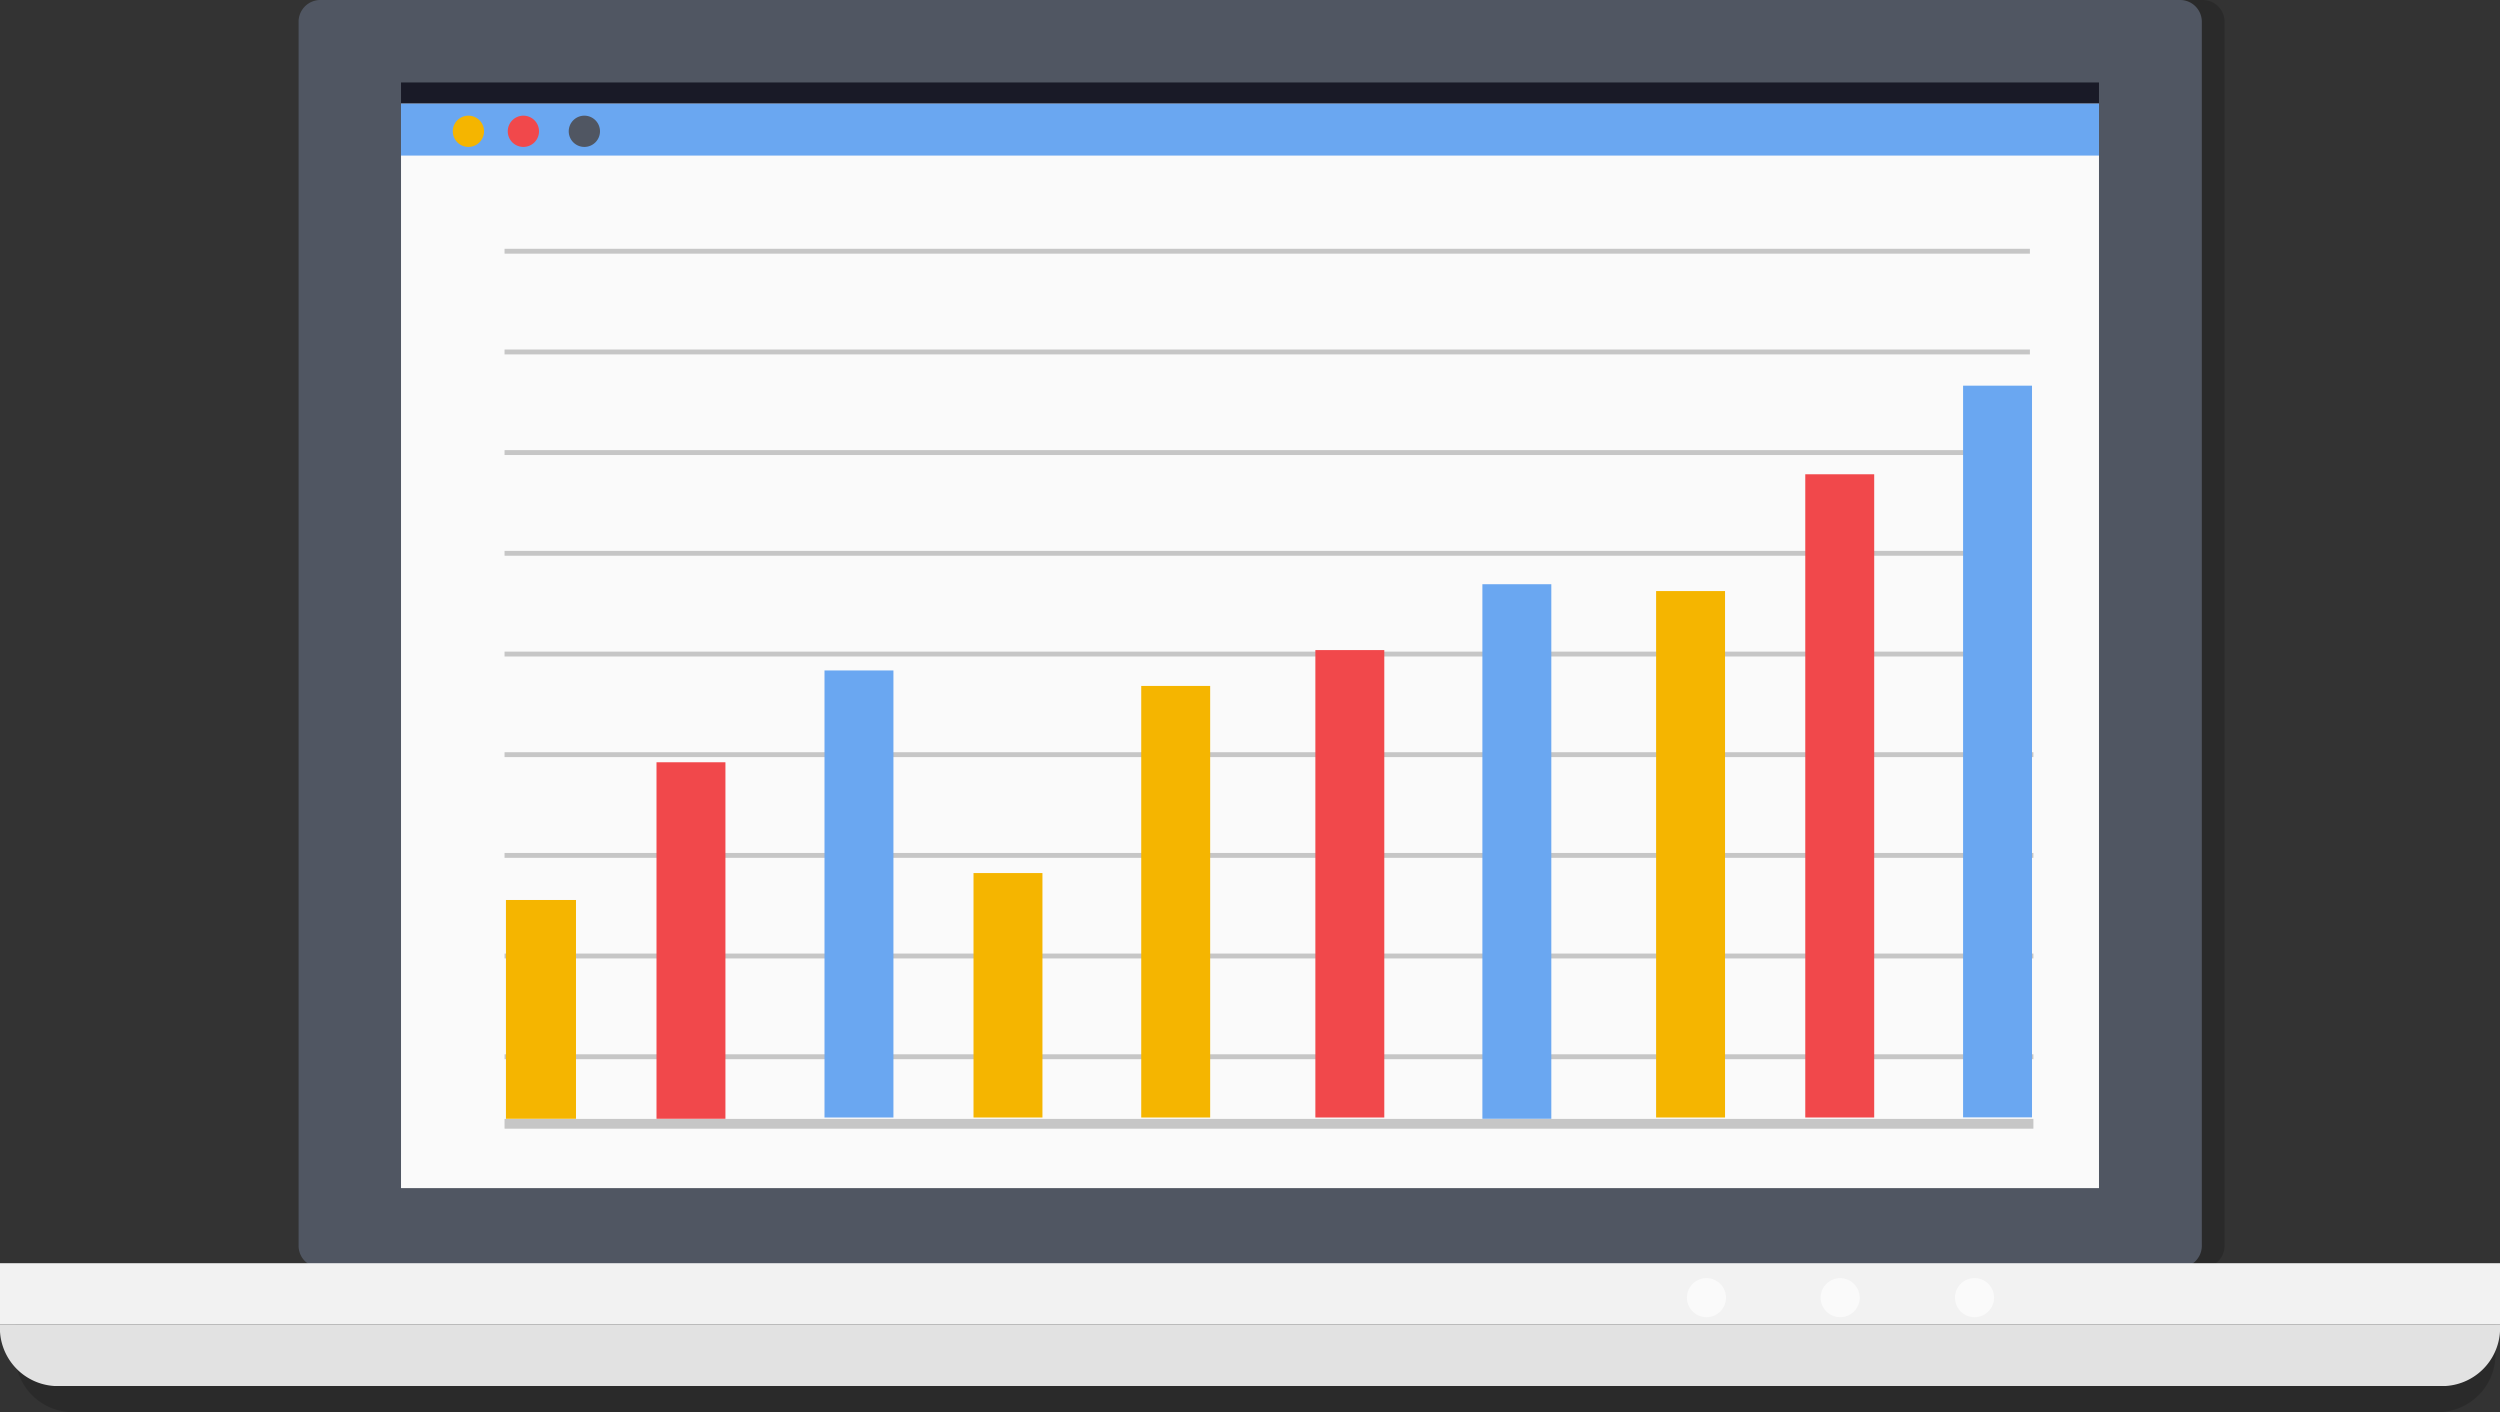 <svg id="b6f60f5e-5651-421c-b4f4-12460cee8289" data-name="flat style" xmlns="http://www.w3.org/2000/svg" viewBox="0 0 179.17 101.2"><rect x="0" y="0" width="179.17" height="101.2" fill="#333333" stroke="none"/><defs><style>.af6bbb4c-0356-4af6-ac5c-496637141134{opacity:0.17;}.fcfe872d-c152-42bb-9db5-9a9b8712ecab{fill:#505662;}.a2023406-3aa5-4c36-8d09-86c6b270c614{fill:#191a27;}.a89f3088-35fd-4640-90b1-8bc766161edf{fill:#fafafa;}.b29238da-7913-46a1-aacd-66dc9652eb2a{fill:#6aa7f1;}.bc50554d-d5c9-47a6-a3b2-6ce66d4e9342{fill:#c6c6c6;}.b5dbeb07-9c41-4c5d-9dbc-14ed5cf876e7,.b684adf8-b2e3-4d8d-8128-a12b7cb54a8a,.b8f68f77-559b-431d-9b5c-4b9df7c4d734,.eb0b3f59-f7c3-4f1e-8577-027fadb7a133{fill:#f5b500;}.f11f544f-d2f6-4dc1-96db-dd138002db0a{fill:#f1484b;}.f8ed3de4-7abb-4912-9a60-d3a1ff99a174{fill:#f2f2f2;}.ede3908d-df41-4bcc-a9ff-62ce498461c6{fill:#e2e2e2;}.b8f68f77-559b-431d-9b5c-4b9df7c4d734{stroke:#f1484b;}.b5dbeb07-9c41-4c5d-9dbc-14ed5cf876e7,.b8f68f77-559b-431d-9b5c-4b9df7c4d734,.eb0b3f59-f7c3-4f1e-8577-027fadb7a133{stroke-miterlimit:10;stroke-width:3px;}.eb0b3f59-f7c3-4f1e-8577-027fadb7a133{stroke:#6aa7f1;}.b5dbeb07-9c41-4c5d-9dbc-14ed5cf876e7{stroke:#f5b500;}</style></defs><path class="af6bbb4c-0356-4af6-ac5c-496637141134" d="M159.43,89.33a1.55,1.55,0,0,1-1.6,1.51H24.61A1.56,1.56,0,0,1,23,89.33V1.51A1.56,1.56,0,0,1,24.61,0H157.83a1.56,1.56,0,0,1,1.6,1.51Z"/><path class="fcfe872d-c152-42bb-9db5-9a9b8712ecab" d="M157.8,89.33a1.56,1.56,0,0,1-1.61,1.51H23a1.56,1.56,0,0,1-1.6-1.51V1.51A1.56,1.56,0,0,1,23,0H156.19a1.56,1.56,0,0,1,1.61,1.51Z"/><rect class="a2023406-3aa5-4c36-8d09-86c6b270c614" x="28.74" y="5.91" width="121.69" height="76.85"/><rect class="a89f3088-35fd-4640-90b1-8bc766161edf" x="28.74" y="7.43" width="121.69" height="77.72"/><rect class="b29238da-7913-46a1-aacd-66dc9652eb2a" x="28.74" y="7.43" width="121.69" height="3.72"/><path class="af6bbb4c-0356-4af6-ac5c-496637141134" d="M90,92.4H1.1v4.4a4.14,4.14,0,0,0,3.83,4.4H175a4.15,4.15,0,0,0,3.84-4.4V92.4Z"/><rect class="bc50554d-d5c9-47a6-a3b2-6ce66d4e9342" x="36.16" y="80.19" width="109.57" height="0.7"/><path class="b684adf8-b2e3-4d8d-8128-a12b7cb54a8a" d="M34.69,9.41a1.12,1.12,0,1,1-1.12-1.12A1.12,1.12,0,0,1,34.69,9.41Z"/><path class="f11f544f-d2f6-4dc1-96db-dd138002db0a" d="M38.63,9.41a1.12,1.12,0,1,1-1.12-1.12A1.12,1.12,0,0,1,38.63,9.41Z"/><path class="fcfe872d-c152-42bb-9db5-9a9b8712ecab" d="M43,9.41a1.12,1.12,0,1,1-1.11-1.12A1.12,1.12,0,0,1,43,9.41Z"/><path class="f8ed3de4-7abb-4912-9a60-d3a1ff99a174" d="M179.17,90.53H0v4.4H179.17Z"/><path class="ede3908d-df41-4bcc-a9ff-62ce498461c6" d="M0,94.93H0a4.16,4.16,0,0,0,3.87,4.4H175.3a4.16,4.16,0,0,0,3.87-4.4H0Z"/><rect class="bc50554d-d5c9-47a6-a3b2-6ce66d4e9342" x="36.16" y="17.83" width="109.32" height="0.35"/><rect class="bc50554d-d5c9-47a6-a3b2-6ce66d4e9342" x="36.16" y="25.05" width="109.32" height="0.35"/><rect class="bc50554d-d5c9-47a6-a3b2-6ce66d4e9342" x="36.16" y="32.26" width="109.32" height="0.35"/><rect class="bc50554d-d5c9-47a6-a3b2-6ce66d4e9342" x="36.16" y="39.48" width="109.32" height="0.35"/><rect class="bc50554d-d5c9-47a6-a3b2-6ce66d4e9342" x="36.16" y="46.7" width="109.32" height="0.35"/><rect class="bc50554d-d5c9-47a6-a3b2-6ce66d4e9342" x="36.16" y="53.91" width="109.57" height="0.35"/><rect class="bc50554d-d5c9-47a6-a3b2-6ce66d4e9342" x="36.16" y="61.13" width="109.57" height="0.35"/><rect class="bc50554d-d5c9-47a6-a3b2-6ce66d4e9342" x="36.16" y="68.34" width="109.57" height="0.35"/><rect class="bc50554d-d5c9-47a6-a3b2-6ce66d4e9342" x="36.16" y="75.56" width="109.57" height="0.35"/><rect class="b8f68f77-559b-431d-9b5c-4b9df7c4d734" x="48.55" y="56.13" width="1.94" height="22.55"/><rect class="eb0b3f59-f7c3-4f1e-8577-027fadb7a133" x="60.59" y="49.55" width="1.94" height="29.04"/><rect class="b5dbeb07-9c41-4c5d-9dbc-14ed5cf876e7" x="71.27" y="64.07" width="1.94" height="14.52"/><rect class="b5dbeb07-9c41-4c5d-9dbc-14ed5cf876e7" x="83.29" y="50.66" width="1.94" height="27.93"/><rect class="b8f68f77-559b-431d-9b5c-4b9df7c4d734" x="95.77" y="48.09" width="1.94" height="30.5"/><rect class="eb0b3f59-f7c3-4f1e-8577-027fadb7a133" x="107.74" y="43.37" width="1.94" height="35.31"/><rect class="b5dbeb07-9c41-4c5d-9dbc-14ed5cf876e7" x="120.19" y="43.86" width="1.94" height="34.73"/><rect class="b8f68f77-559b-431d-9b5c-4b9df7c4d734" x="130.88" y="35.49" width="1.94" height="43.1"/><rect class="eb0b3f59-f7c3-4f1e-8577-027fadb7a133" x="142.19" y="29.14" width="1.94" height="49.44"/><rect class="b5dbeb07-9c41-4c5d-9dbc-14ed5cf876e7" x="37.76" y="66" width="2.02" height="12.68"/><path class="a89f3088-35fd-4640-90b1-8bc766161edf" d="M123.7,93a1.4,1.4,0,1,1-1.4-1.4A1.41,1.41,0,0,1,123.7,93Z"/><path class="a89f3088-35fd-4640-90b1-8bc766161edf" d="M133.28,93a1.4,1.4,0,1,1-1.4-1.4A1.41,1.41,0,0,1,133.28,93Z"/><path class="a89f3088-35fd-4640-90b1-8bc766161edf" d="M142.91,93a1.4,1.4,0,1,1-1.4-1.4A1.4,1.4,0,0,1,142.91,93Z"/></svg>